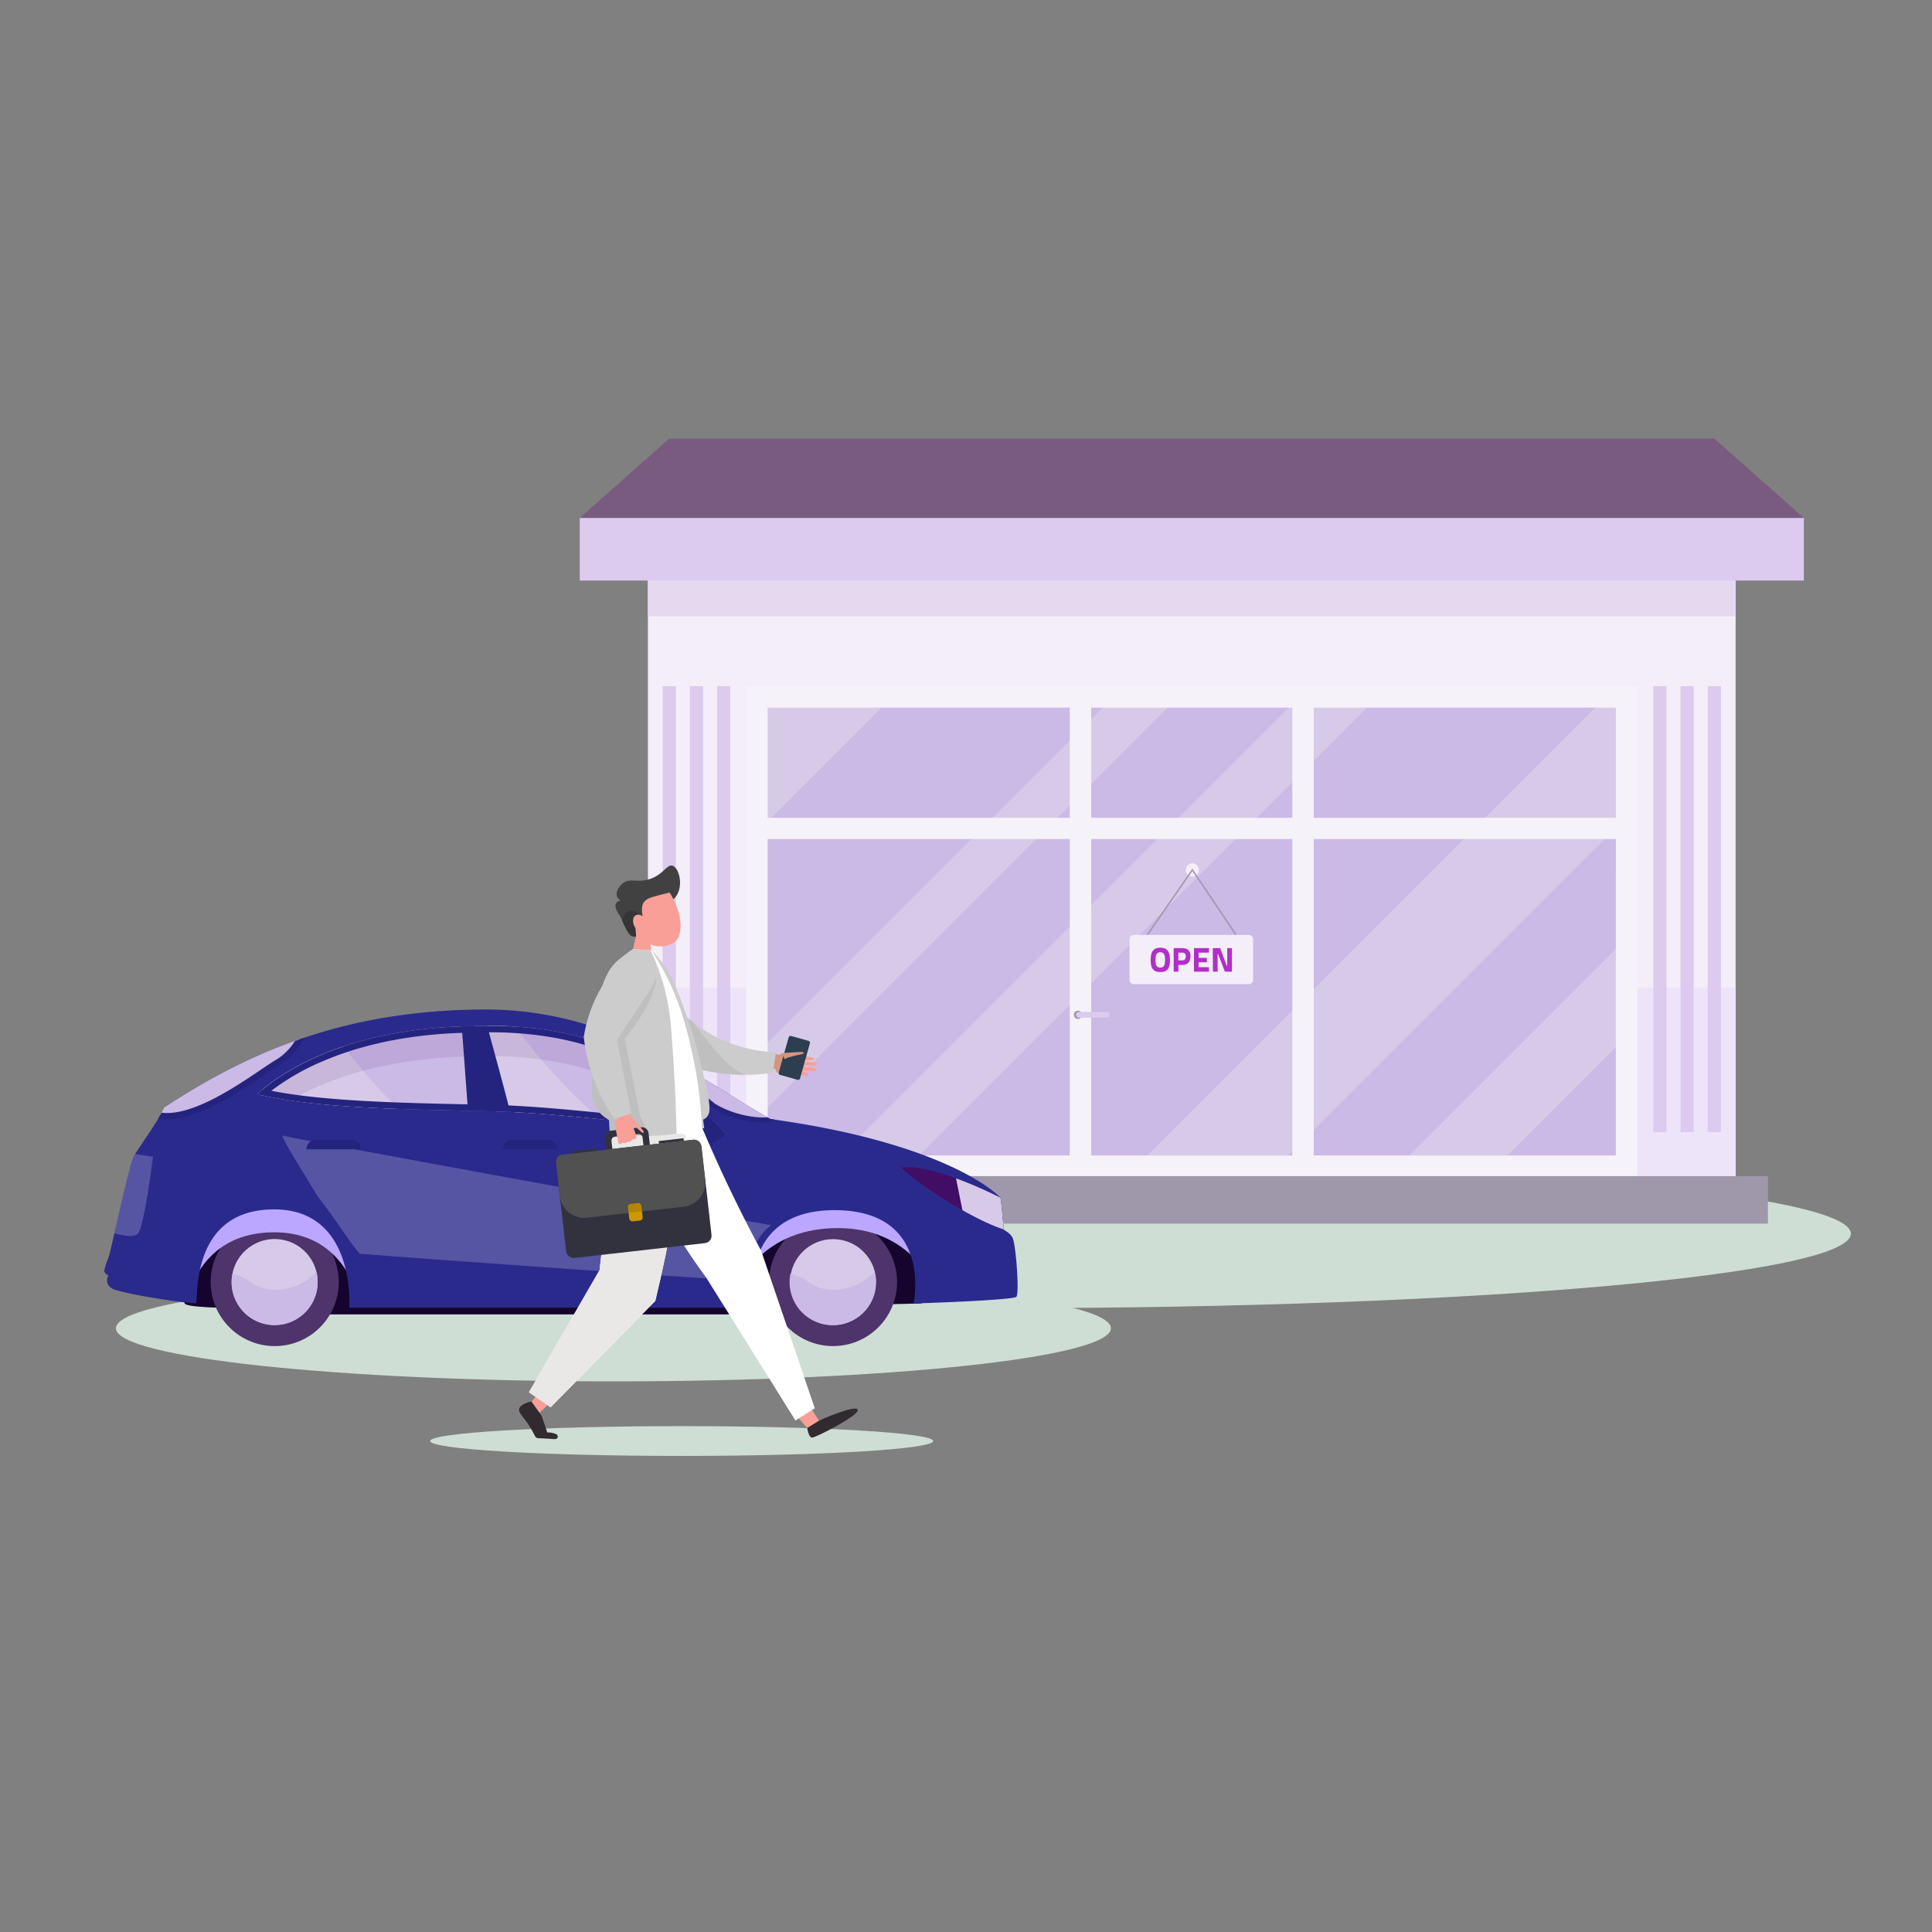 <svg xmlns="http://www.w3.org/2000/svg" xmlns:xlink="http://www.w3.org/1999/xlink" viewBox="0 0 1000 1000"><rect x="0" y="0" width="1000" height="1000" fill="#808080" stroke="none"/><defs><style>.cls-1{isolation:isolate;}.cls-2{fill:#ceded5;fill-rule:evenodd;}.cls-3{fill:url(#linear-gradient);}.cls-4{fill:#eee4f9;}.cls-5{fill:#e5d9f0;}.cls-6{fill:#dccaef;}.cls-7{fill:#743b82;opacity:0.52;}.cls-8{fill:#d7cae8;}.cls-9{fill:#cbb9e6;}.cls-10{fill:#f5f2f9;}.cls-11{fill:#9f97aa;}.cls-12{fill:#15042d;}.cls-13{fill:#4e346b;}.cls-14{fill:#bba7ff;}.cls-14,.cls-27{mix-blend-mode:multiply;}.cls-15{fill:#2a2a8d;}.cls-16,.cls-29{fill:#fff;}.cls-16{mix-blend-mode:overlay;opacity:0.2;}.cls-17{fill:#24247f;}.cls-18{fill:#420d64;}.cls-19{opacity:0.1;}.cls-20{fill:#e3d1ff;}.cls-21{fill:#424142;}.cls-22{fill:#353535;}.cls-23{fill:#d39581;}.cls-24{fill:#f99f97;}.cls-25{fill:#2c3e50;}.cls-26{fill:#ccc;}.cls-27{fill:#999;opacity:0.25;}.cls-28{fill:#312b30;}.cls-30{fill:#eae7e7;}.cls-31{fill:#32323f;}.cls-32{fill:#515151;}.cls-33{fill:#c90;}.cls-34{fill:#231f20;opacity:0.15;}.cls-35{fill:#f4eef9;}.cls-36{fill:none;stroke:#9f97aa;stroke-miterlimit:10;stroke-width:0.73px;}.cls-37{fill:#b12fc7;}</style><linearGradient id="linear-gradient" x1="335.37" y1="445.88" x2="898.36" y2="445.88" gradientUnits="userSpaceOnUse"><stop offset="0.13" stop-color="#f4eef9"/><stop offset="0.94" stop-color="#f4eef9"/><stop offset="1" stop-color="#f4eef9"/></linearGradient></defs><g class="cls-1"><g id="Layer_1" data-name="Layer 1"><path class="cls-2" d="M317.5,660C459.71,660,575,672.31,575,687.5S459.71,715,317.5,715,60,702.69,60,687.5,175.29,660,317.5,660"/><path class="cls-2" d="M520.31,600C762,600,958,617.26,958,638.55s-196,38.54-437.69,38.54-437.7-17.26-437.7-38.54S278.57,600,520.31,600"/><path class="cls-2" d="M352.83,738.16c-71.89,0-130.17,3.45-130.17,7.71s58.28,7.72,130.17,7.72S483,750.14,483,745.87s-58.28-7.71-130.17-7.71"/><rect class="cls-3" x="335.37" y="282.96" width="562.98" height="325.84"/><rect class="cls-4" x="335.37" y="511.08" width="562.98" height="98.1"/><rect class="cls-5" x="335.37" y="286.6" width="562.99" height="32.43"/><rect class="cls-6" x="300.07" y="268.07" width="633.6" height="32.43"/><polygon class="cls-7" points="887.33 227 346.4 227 300.07 268.07 933.66 268.07 887.33 227"/><rect class="cls-8" x="389.49" y="359.46" width="449.53" height="244.17"/><polygon class="cls-9" points="832.48 359.46 714.33 359.46 470.16 603.63 588.3 603.63 832.48 359.46"/><polygon class="cls-9" points="389.49 432.95 389.49 547.61 577.65 359.46 462.98 359.46 389.49 432.95"/><polygon class="cls-9" points="611.24 359.46 389.49 581.21 389.49 603.63 429.61 603.63 673.79 359.46 611.24 359.46"/><polygon class="cls-9" points="839.02 488.44 839.02 425.9 661.28 603.63 723.83 603.63 839.02 488.44"/><polygon class="cls-9" points="839.02 539.41 774.8 603.63 839.02 603.63 839.02 539.41"/><path class="cls-10" d="M386.23,355.14v254H847.5v-254Zm282.68,11.12V598.07H564.82V366.26Zm-271.56,0H553.71V598.07H397.35Zm439,231.81H680V366.26H836.38Z"/><rect class="cls-10" x="393.36" y="423.28" width="447.69" height="11"/><path class="cls-11" d="M560.07,525.26a2.13,2.13,0,1,1-2.13-2.13A2.13,2.13,0,0,1,560.07,525.26Z"/><path class="cls-6" d="M572.88,523.77a1.49,1.49,0,1,1,0,3H558.49a1.49,1.49,0,1,1,0-3Z"/><rect class="cls-6" x="343" y="355.14" width="6.82" height="230.85"/><rect class="cls-6" x="357.08" y="355.14" width="6.82" height="230.85"/><rect class="cls-6" x="371.17" y="355.14" width="6.82" height="230.85"/><rect class="cls-6" x="855.74" y="355.14" width="6.82" height="230.85"/><rect class="cls-6" x="869.83" y="355.14" width="6.82" height="230.85"/><rect class="cls-6" x="883.92" y="355.14" width="6.82" height="230.85"/><rect class="cls-11" x="132.05" y="608.76" width="783.03" height="24.61"/><g id="car"><rect class="cls-12" x="158.22" y="671.14" width="281.92" height="9.19"/><path class="cls-12" d="M187.61,676.87c10.06,0-12.12,0-12.64,0-9.63-.17-78.09,1.7-79.37-2.23-1.36-4.14-21.62-34.7-8.66-42s29.89-18.93,29.89-18.93l39.2-11.3,31.23,26.91,1.32,19.6-1.66,15.94Z"/><circle class="cls-13" cx="142.15" cy="663.61" r="33.15" transform="translate(-52.71 13.52) rotate(-4.6)"/><path class="cls-14" d="M142,637.84c20.77,0,32.32,10.83,38.72,22.35-3.48-14.63-13-36.51-38.89-36.51-28,0-37.07,22.75-40.3,36.84C107.83,649,119.61,637.84,142,637.84Z"/><circle class="cls-8" cx="142.15" cy="663.61" r="22.27" transform="translate(-534.92 710.1) rotate(-81.84)"/><path class="cls-9" d="M142.15,685.88a22.27,22.27,0,0,0,21.67-27.41c-7.11,7.55-22.6,13.49-34.38,4.94a23.78,23.78,0,0,0-9.14-4.14,22.89,22.89,0,0,0-.42,4.34A22.27,22.27,0,0,0,142.15,685.88Z"/><path class="cls-12" d="M386.49,676.87c1.07-.11,90.54-2.22,90.54-2.22l6.53-15.83,2-20.26s-8.3-21.26-25.24-29.9S402.84,607,402.84,607l-6-3.65-20.93,16.28Z"/><circle class="cls-13" cx="431.18" cy="663.61" r="33.15" transform="translate(-312.21 392.18) rotate(-36.93)"/><circle class="cls-8" cx="431.18" cy="663.61" r="22.27" transform="translate(-277.39 1016.06) rotate(-83.43)"/><path class="cls-9" d="M431,685.88a22.27,22.27,0,0,0,21.67-27.41C445.53,666,430,672,418.26,663.41a23.78,23.78,0,0,0-9.14-4.14A22.26,22.26,0,0,0,431,685.88Z"/><path class="cls-14" d="M433.74,635.66c28,0,43.53,16.11,52.15,33.25-4.69-21.77-17.52-54.33-52.38-54.33-37.72,0-49.92,33.86-54.27,54.82C387.75,652.26,403.6,635.66,433.74,635.66Z"/><path class="cls-15" d="M472.88,674.65c3.4,0,51.47-1.71,53.17-3.42s-.27-27.76-2-30.68-4-3.41-4.41-4.12-1.28-15.28-1.92-16.49-27.07-28.07-118.89-40.72c-19.72-10.64-50.17-33.8-89.46-47a178.43,178.43,0,0,0-57.08-9.71c-67.37,0-118,18.19-167.43,50.88C82.05,580.22,71.25,594.67,69,599S57,648.91,56.37,650.34,54,656.4,54,657.82s2.08,2.28,2.08,2.28-2.46,4.45,2.09,6.91,36.16,7.49,43.36,7.58c1-4.45-2.28-48.61,40.35-48.61s38.89,50.89,38.89,50.89H390.06s-9.39-50.49,41.92-50.49S472.88,674.65,472.88,674.65Z"/><path class="cls-16" d="M71.36,638.6c3.35-3.35,7.83-39.88,7.83-39.88l-9.29-1.35c-.38.62-.7,1.16-.93,1.59-1.55,2.93-6.56,25.19-9.79,39.44C63.57,639.57,69.37,640.59,71.36,638.6Z"/><path class="cls-17" d="M334.18,583.78s5.63,13.49,20,11.44,22-7.44,20.84-8-26.05-11.54-26.05-11.54Z"/><path class="cls-16" d="M146.06,587.75c2.32,6,11.23,19.43,18.34,31.5,9.21,11.34,15.22,22.31,21.91,29.67,36.31,3,165.14,11.92,200.36,14.2.8-9,2.3-21.44,12.5-28.94C356.36,626.64,155.17,590,146.06,587.75Z"/><path class="cls-18" d="M466.73,604.2c17.47-1.7,51,15.74,51,15.74.64,1.21,1.5,15.78,1.92,16.49C500,630.16,467.41,607.08,466.73,604.2Z"/><path class="cls-8" d="M498.17,626.39c7.51,4.26,15.18,8,21.5,10-.42-.71-1.28-15.28-1.92-16.49a219.59,219.59,0,0,0-22.91-10C495.83,614.89,497,620.71,498.17,626.39Z"/><path class="cls-9" d="M376.21,587.24S296.77,576.05,254,575.15s-91.35-1.45-121-8.85c4.15-3.25,37-35.2,115.18-35.2,0,0,41-2.35,71.49,12.81S376.21,587.24,376.21,587.24Z"/><path class="cls-8" d="M134.9,566.74c18.64,4.37,44.22,6.22,71,7.21a426.66,426.66,0,0,1-28.26-32.29c-23.16,7.82-36.45,17.87-42,22.44C135.4,565,135.14,565.86,134.9,566.74Z"/><path class="cls-8" d="M266.48,531.35a167.91,167.91,0,0,0-18.27-.25H245.6c-.37,14.64.64,29.26,1.47,43.89l6.92.15c15.89.33,36.83,2.09,56.88,4.16C293.26,564.6,277.85,546.33,266.48,531.35Z"/><g class="cls-19"><path class="cls-18" d="M248.21,546.79s41-2.34,71.49,12.82c14,6.94,27,16.6,37,25,11.85,1.52,19.53,2.6,19.53,2.6s-26-28.16-56.51-43.33-71.49-12.81-71.49-12.81c-78.17,0-111,31.95-115.18,35.2,5.23,1.31,11.06,2.4,17.34,3.32C167.82,559.43,199.06,546.79,248.21,546.79Z"/></g><path class="cls-17" d="M254.4,531v3.31c11.57,0,40.94,1.23,63.82,12.61,20.48,10.17,39.09,26.54,48.7,35.74-22.61-3-79.26-10.09-112.86-10.8l-8-.17c-36.71-.75-77.94-1.59-105.62-7.11a122.24,122.24,0,0,1,27.13-15.5c22.88-9.71,50-14.63,80.66-14.63h.19s2.26-.13,6-.13V531Zm0,0c-3.9,0-6.19.13-6.19.13-78.17,0-111,31.95-115.18,35.2,29.61,7.4,78.17,7.94,121,8.85s122.22,12.09,122.22,12.09-26-28.16-56.51-43.33C296.4,532.33,267,531,254.4,531Z"/><path class="cls-20" d="M83,577.21a36.14,36.14,0,0,0,1.93-3.82c22.54-14.89,45.33-26.77,69.83-35.3A26.42,26.42,0,0,1,144,549.8C133.56,555.93,103.19,581.46,83,577.21Z"/><path class="cls-9" d="M83,577.21a36.14,36.14,0,0,0,1.93-3.82c22.54-14.89,45.33-26.77,69.83-35.3A26.42,26.42,0,0,1,144,549.8C133.56,555.93,103.19,581.46,83,577.21Z"/><path class="cls-17" d="M143.18,548.37c-2,1.17-4.76,3-8,5.2-13.53,9.15-35.85,24.24-51.56,22.37-.51,1-1.11,2-1.76,3.09a24.94,24.94,0,0,0,4.44.39c16.59,0,37.65-14.25,50.74-23.1,3.15-2.13,5.87-4,7.78-5.09,6.54-3.84,11-10.6,12.54-14l-.08,0c-1.54.52-3.07,1.06-4.6,1.6A30.34,30.34,0,0,1,143.18,548.37Z"/><path class="cls-9" d="M369.15,572.26c-20.18-16.77-46.9-29.57-53.44-33-2.74-1.43-4.83-4.26-6.33-7.06,38.8,13,69,35.76,88.72,46.59l.14.38h.55C398.1,581.55,381.79,580.21,369.15,572.26Z"/><path class="cls-17" d="M252.16,531c2.6,9.51,9,32.9,11.92,44.53-3.53-.17-6.92-.3-10.09-.36l-11.76-.25L239,531.25c3-.1,6.08-.15,9.23-.15C248.21,531.1,249.64,531,252.16,531Z"/><path class="cls-17" d="M288.4,594.86a5,5,0,0,0-5-5H265.19a5,5,0,0,0-5,5Z"/><path class="cls-17" d="M186.82,594.86a5,5,0,0,0-5-5H163.62a5,5,0,0,0-5,5Z"/><path class="cls-17" d="M398.86,579.22l-1.69-.93c-4.62.55-17.14-.79-27.24-7.11-18.14-15.06-41.08-26.71-50.89-31.69l-2.71-1.38c-1.34-.7-2.6-2.74-3.65-4.75-1.18-.42-2.38-.83-3.58-1.23,0,.11.11.21.16.33,1.45,3,3.25,6.65,5.84,8l2.74,1.4c9.74,4.94,32.54,16.52,50.47,31.42l.14.1A54,54,0,0,0,394.83,581a14.29,14.29,0,0,0,4.72-.59,3,3,0,0,0,1.33-.92Z"/><path class="cls-17" d="M376.21,587.24A131.64,131.64,0,0,1,356,586.15c.39-4.61,2.64-11.28,3.4-14.88A230.48,230.48,0,0,1,376.21,587.24Z"/><path class="cls-17" d="M360.38,585s-2.55,1.07-10.66.88a80.58,80.58,0,0,1-15.54-2.06s-3.33-17.2,7.82-19,18.38,7.62,18.38,7.62Z"/></g><path class="cls-21" d="M321.22,466.15c-4.3.76-2.45,4.91-.73,7.3s4.08,10.63,7,11.16,4.74-1.28,6.26-4.95,3.9-6.88,3.49-11.51c0,0,2.76,5.07,11.39-2.76,5.68-5.16,3.2-15.87-.39-17.25-3.15-1.2-5.12,5.42-13.52,7.28-5.8,1.28-9-1-12.5,1.92-1.56,1.29-3.71,4.05-2.9,6.52A4.46,4.46,0,0,0,321.22,466.15Z"/><path class="cls-22" d="M333.64,475.29c-7.93-7.55-10.57-2.75-11.59,1.16,1.5,3.32,3.31,7.77,5.41,8.16,2.9.53,4.74-1.28,6.26-4.95.19-.46.39-.91.6-1.36Z"/><path class="cls-23" d="M414.94,554.74a2,2,0,0,0,.84-1.29,2,2,0,0,0-.55-1.69,1.9,1.9,0,0,0,.74-1.23v0a1.52,1.52,0,0,0-1.16-1.62c-1.92-.47-4.19-1-6.88-1.59l1.59-.54c3.47-1.16,6-1.48,6-2.08,0-.17-.23-.35-.27-.39a1.2,1.2,0,0,0-.87-.2c-2.8.21-5.49.64-7.24.79a7.84,7.84,0,0,0-3.31.82,6.66,6.66,0,0,0-.64.37l-3.26-1.3-1.71,7.68,3.06.78a4.06,4.06,0,0,0,.48,1.2,4.81,4.81,0,0,0,2.66,1.8c1.94.71,2.07,0,4.59.71a4.17,4.17,0,0,0,2.11.13,3.63,3.63,0,0,0,1.21-.53l-1.13-.81Z"/><path class="cls-24" d="M412.54,555.15a1.57,1.57,0,0,0,0,.85c3,.51,5.74.91,5.91.41a.61.61,0,0,0,0-.29c0-.09-.11-.39-.79-.61a8.66,8.66,0,0,0-3.81-1.48A1.7,1.7,0,0,0,412.54,555.15Z"/><path class="cls-24" d="M413.85,549.15a40.4,40.4,0,0,1,5.1-.27c.53,0,2,.06,2.37-.66a.81.81,0,0,0,.09-.41c-.05-.46-1.84-.87-7.82-1a1.91,1.91,0,0,0,.26,2.3Z"/><path class="cls-24" d="M412.92,550.28a1.18,1.18,0,0,0,1,1.23A1.38,1.38,0,0,0,412.8,553a1.23,1.23,0,0,0,1.09,1c5.05.33,6.29.56,7.16.52a1.43,1.43,0,0,0,1.16-.46,1,1,0,0,0,.21-.5c0-.45-1.64-1.08-8.33-1.89,1.13,0,8.18-.08,8.57-.55s.26-.62.26-.62h0c-.13-.26-.58-.35-.58-.35a28.56,28.56,0,0,0-4.85-.63,19,19,0,0,1-3.64-.37A1.3,1.3,0,0,0,412.92,550.28Z"/><rect class="cls-25" x="403.16" y="543.02" width="20.99" height="11.45" rx="0.95" transform="matrix(0.27, -0.96, 0.96, 0.27, -227.33, 796.51)"/><path class="cls-26" d="M320.23,503.56A325.62,325.62,0,0,1,353,524.76c7.06,5.21,10.33,8.09,16.37,11.31a75.8,75.8,0,0,0,32.25,8.61q-.76,5.27-1.55,10.53a97.55,97.55,0,0,1-16.22,1.14,107.24,107.24,0,0,1-21.55-2.77c-24.42-6.19-47.5-33.67-48.59-35Z"/><path class="cls-27" d="M385.21,556c-8.84-3.13-17.7-15.8-26.85-27.22-1.58-1.19-3.31-2.51-5.37-4-4.86-3.58-11.16-8-18.88-12.89l1.23,3.76s4.62,15.29,9,29.93a65.1,65.1,0,0,0,17.94,8,107.24,107.24,0,0,0,21.55,2.77h2.27Z"/><path class="cls-26" d="M337.2,491.88c1.08,1.1,2.61,2.72,4.3,4.82,5,6.16,8,12.22,13.61,28.18,3.16,8.92,4.45,13.32,5.18,16.19.65,2.54.59,2.47,1.26,5.12,1.54,6,6.18,22.9,5.64,28.53a5.93,5.93,0,0,1-1.34,3.45,5.21,5.21,0,0,1-1.92,1.34l.57,4.41-3.83.39Z"/><path class="cls-24" d="M416,723.44,425.08,737l-6.25,3.29q-5.46-6.24-10.93-12.49Z"/><path class="cls-28" d="M417.82,739.11l6.33-3.9s18.41-8.29,19.79-5.57S422.37,744,420.43,744.1,417.82,739.11,417.82,739.11Z"/><path class="cls-24" d="M291.49,719.37l-13.82,13.48-4.14-5.47q5.73-6.92,11.47-13.81Z"/><path class="cls-29" d="M317.28,578.15q-.94,16.23-2.33,33.05-2,23.73-4.59,46.17l-36.57,63.26L285,728.4q27.11-27.52,54.19-55.06c3.66-15.25,7.07-31.4,10.08-48.4q3.44-19.35,5.77-37.48Z"/><path class="cls-29" d="M319.34,565.68c-5.15,11.57-4.42,24.2,2.36,32.82A27.32,27.32,0,0,0,333.57,607q2,4.32,4.12,8.7a298.76,298.76,0,0,0,27.81,45.54q23.12,37,46.22,74l10-6.33L394,647.46q-8.69-16.11-17.26-34.07c-6.91-14.54-13-28.64-18.48-42.16-.15-1.73-.3-3.46-.44-5.2Z"/><path class="cls-30" d="M317.28,578.15q-.94,16.23-2.33,33.05-2,23.73-4.59,46.17l-36.57,63.26L285,728.4q27.11-27.52,54.19-55.06c3.66-15.25,7.07-31.4,10.08-48.4q3.44-19.35,5.77-37.48Z"/><path class="cls-28" d="M275.06,725.41l5.32,7.41,2.88,8.62a9.93,9.93,0,0,1,2.84.29c1.12.29,2.31.59,2.56,1.44a1.31,1.31,0,0,1-.21,1.15c-.54.71-1.78.58-2.3.53-1.72-.17-4.26-.3-7.56-.43a2,2,0,0,1-1.66-1.08,51.48,51.48,0,0,0-5-8.22c-2.06-2.77-3.55-4.16-3.21-5.81C269.2,727.05,272.77,725.93,275.06,725.41Z"/><path class="cls-24" d="M336.63,485.73a22.81,22.81,0,0,0,1.34,8.56,22.48,22.48,0,0,0,2.31,4.64,21.41,21.41,0,0,1-13.34-.69,55.82,55.82,0,0,1,2.31-13.59c-.11-1.57-.23-3.14-.34-4.71l7-5.11Q336.3,480.28,336.63,485.73Z"/><path class="cls-24" d="M346.63,462c6.93,11.15,7.07,22,2.6,25.61a12.83,12.83,0,0,1-8.28,2.21l-.36,0a8.32,8.32,0,0,1-7.35-5.64l-1.08-3.2a2.78,2.78,0,0,1-2,.17c-2.34-.76-3.32-5.43-1.64-7a2.84,2.84,0,0,1,2-.73,5.53,5.53,0,0,1,2.15.79c-.95-4.48-.05-6.56.95-7.63,1.28-1.36,2.7-1.93,5.83-2.75C342.31,463,344.74,462.45,346.63,462Z"/><path class="cls-29" d="M337.2,491.88l-9.64-.58c-1.2.86-2.94,2.13-5,3.76-2.36,1.89-3.62,2.76-4.17,3.52-4.47,6.15-3.92,15.65-3.92,15.65a31.22,31.22,0,0,0-1.07,11.93,32.15,32.15,0,0,0,4.92,13.57c3.55,6,5.62,18.2-1.58,45.87a83,83,0,0,0,16.81,2.34,84.64,84.64,0,0,0,29.76-4.31,220.49,220.49,0,0,0-5.45-40.45c-2.75-11.92-6.38-27.11-16.39-44.38C339.81,495.89,338.29,493.53,337.2,491.88Z"/><path class="cls-26" d="M347.54,534.56a117.49,117.49,0,0,0-5.47-29.33,110,110,0,0,0-5.4-13.38l-9.11-.55c-1.2.86-2.94,2.13-5,3.76s-3.72,3.11-4.17,3.52c-4.11,3.78-6.61,11.23-7.69,15a216.79,216.79,0,0,1-1.44,23.29c-2.21,19.12-6,29.52,0,37.67a18.65,18.65,0,0,0,6,5.18c.1,1.91.19,3.83.29,5.75a84.47,84.47,0,0,0,34.64,1.32C349.9,574.18,349.17,555.17,347.54,534.56Z"/><path class="cls-27" d="M331.34,577.81l-8-40.26s17.54-20.13,16.39-34.22l-16.1,8.34-13.23,13.05c-.29,4.9-.69,9-1.06,12.14-2.21,19.12-6,29.52,0,37.67a18.65,18.65,0,0,0,6,5.18c.1,1.91.19,3.83.29,5.75a84.34,84.34,0,0,0,18,2.48c1,0,1.92,0,2.84,0Z"/><path class="cls-31" d="M331.87,583.47,316,585.27a3.45,3.45,0,0,0-3,3.82l1.8,15.86a3.45,3.45,0,0,0,3.82,3l15.86-1.8a3.45,3.45,0,0,0,3-3.82l-1.8-15.86A3.45,3.45,0,0,0,331.87,583.47Zm2.1,17.37a2,2,0,0,1-1.79,2.25l-12.06,1.37a2,2,0,0,1-2.25-1.79l-1.37-12.06a2,2,0,0,1,1.79-2.25L330.35,587a2,2,0,0,1,2.25,1.79Z"/><rect class="cls-31" x="290.19" y="593.59" width="75.74" height="53.85" rx="3.84" transform="translate(-68.05 41.07) rotate(-6.49)"/><path class="cls-32" d="M358.83,589.92l-67.63,7.69a3.84,3.84,0,0,0-3.38,4.25l2,17.24a12.69,12.69,0,0,0,14.05,11.17l50-5.69A12.69,12.69,0,0,0,365,610.53l-2-17.24A3.83,3.83,0,0,0,358.83,589.92Z"/><rect class="cls-31" x="340.97" y="589.87" width="12.93" height="1.34" transform="translate(-64.53 43.06) rotate(-6.49)"/><rect class="cls-31" x="295.98" y="594.99" width="12.93" height="1.34" transform="translate(-65.4 38.01) rotate(-6.49)"/><rect class="cls-33" x="325.34" y="622.88" width="7.01" height="9.1" rx="1.6" transform="translate(-68.82 41.2) rotate(-6.49)"/><path class="cls-34" d="M332.33,627l-.32-2.78a1.75,1.75,0,0,0-1.94-1.54l-3.48.39A1.75,1.75,0,0,0,325,625l.32,2.78Z"/><path class="cls-24" d="M323.87,591.61a1.68,1.68,0,0,0,1-.75,1.8,1.8,0,0,0,1.41,0,1.89,1.89,0,0,0,1.05-1.27,1.74,1.74,0,0,0,1.32,0h0a1.37,1.37,0,0,0,.68-1.7c-.58-1.73-1.29-3.76-2.16-6.15l1.2,1c2.63,2.12,4.14,4,4.6,3.65a.61.61,0,0,0,.17-.4,1.08,1.08,0,0,0-.27-.78c-1.56-2.07-3.23-3.95-4.21-5.24a7.19,7.19,0,0,0-2.27-2.17c-.26-.14-.47-.24-.61-.3l-.6-3.19-6.83,2.47c.3.93.61,1.85.91,2.78a3.21,3.21,0,0,0-.69,1,4.35,4.35,0,0,0-.09,3c.5,1.85,1,5,1.49,7.85a.85.85,0,0,0,1,.7h0a2.5,2.5,0,0,0,1.35-.79h0A1.73,1.73,0,0,0,323.87,591.61Z"/><path class="cls-26" d="M340,500a9.34,9.34,0,0,0-3.67-5.65c-3.11-2-6.89-1-8.24-.67s-5.76,1.72-12.53,10.87a73.4,73.4,0,0,0-12.11,25.84c-.65,2.56-1,4.72-1.3,6.18a90.4,90.4,0,0,0,16,42.56l8.63-2.88q-3.74-18.94-7.48-37.89c4.3-6.61,7.79-11.84,10-15.14C337.56,510.83,341.36,505.74,340,500Z"/><path class="cls-23" d="M415.73,544.75a1.23,1.23,0,0,0-.85-.26c-2.81.06-5.52.34-7.28.38a8.58,8.58,0,0,0-2.93.46h0a3.71,3.71,0,0,1,1,1.63,3.45,3.45,0,0,1,.32,1c.13.11.25.23.37.35a4.37,4.37,0,0,1,2.23-1.11l1.25-.35c3.53-1,6.1-1.13,6.12-1.73C416,545,415.77,544.79,415.73,544.75Z"/><path class="cls-35" d="M620.58,450.25a3.41,3.41,0,1,1-3.41-3.4A3.41,3.41,0,0,1,620.58,450.25Z"/><polyline class="cls-36" points="593.86 483.89 617.17 450.25 639.79 483.89"/><rect class="cls-35" x="584.63" y="483.89" width="63.97" height="25.51" rx="2.14"/><path class="cls-37" d="M595.58,496.93c0-4.1,1.2-6.4,5-6.4s5,2.3,5,6.4-1.2,6.22-5,6.22S595.58,501,595.58,496.93Zm7.46,0c0-2.64-.5-4.05-2.48-4.05s-2.47,1.41-2.47,4.05.49,3.87,2.47,3.87S603,499.56,603,496.93Z"/><path class="cls-37" d="M609.94,499.46v3.48H607.5v-12.2h4.42c2.82,0,4.27,1.43,4.27,4.26s-1.45,4.46-4.27,4.46Zm2-2.35c1.22,0,1.82-.78,1.82-2.11s-.6-1.91-1.82-1.91h-2v4Z"/><path class="cls-37" d="M618,490.74h7.74v2.34h-5.34v2.72h4.28v2.28h-4.28v2.53h5.34v2.33H618Z"/><path class="cls-37" d="M627.75,490.74h3.83l3.38,9.12h.26v-9.12h2.44v12.2H634l-3.5-9.12h-.26v9.12h-2.44Z"/></g></g></svg>